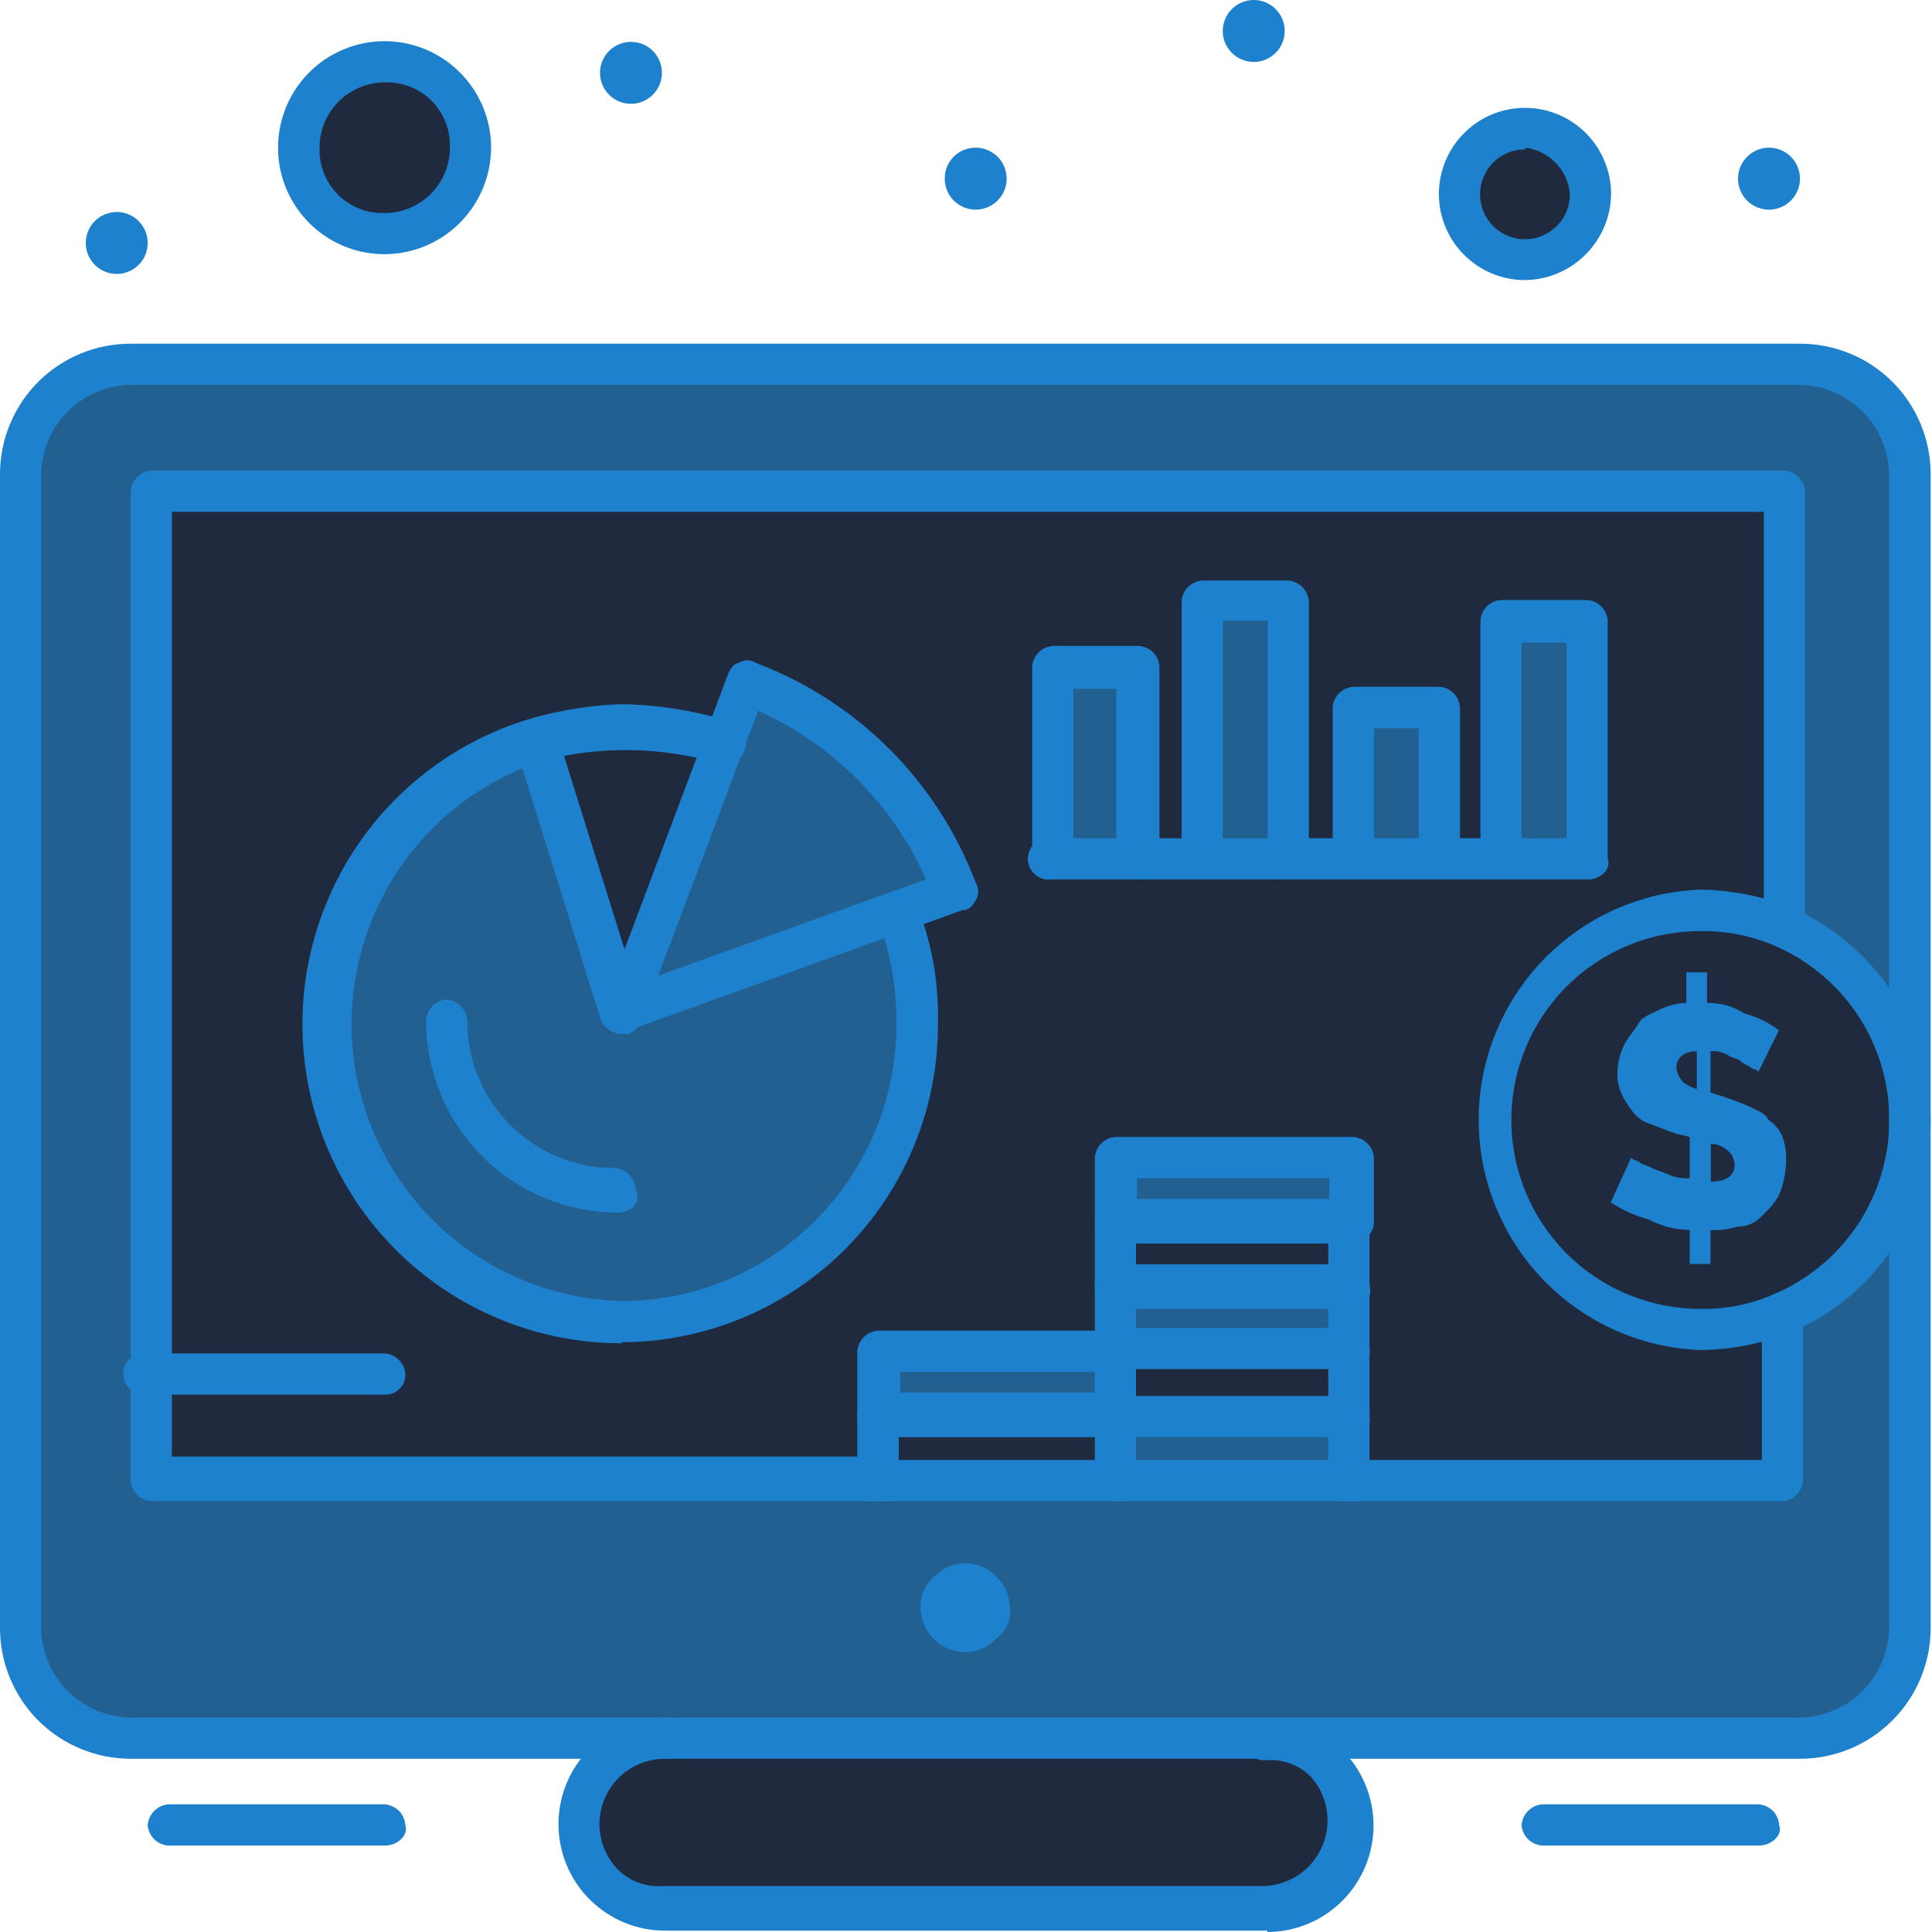 <svg width="30" height="30" viewBox="0 0 30 30" fill="none" xmlns="http://www.w3.org/2000/svg">
<path d="M27.95 5.654H2.029C1.804 5.651 1.581 5.693 1.372 5.777C1.163 5.862 0.974 5.987 0.814 6.146C0.655 6.306 0.53 6.495 0.445 6.704C0.361 6.913 0.319 7.136 0.322 7.361V25.281C0.319 25.506 0.361 25.73 0.445 25.938C0.53 26.147 0.655 26.337 0.814 26.496C0.974 26.655 1.163 26.781 1.372 26.865C1.581 26.95 1.804 26.991 2.029 26.988H27.95C28.175 26.991 28.398 26.95 28.607 26.865C28.816 26.781 29.005 26.655 29.165 26.496C29.324 26.337 29.449 26.147 29.534 25.938C29.618 25.73 29.66 25.506 29.657 25.281V7.361C29.66 7.136 29.618 6.913 29.534 6.704C29.449 6.495 29.324 6.306 29.165 6.146C29.005 5.987 28.816 5.862 28.607 5.777C28.398 5.693 28.175 5.651 27.95 5.654Z" fill="#226092"/>
<path d="M27.685 7.625H2.352V21.281V22.988H27.685V7.625Z" fill="#202A3E"/>
<path d="M17.333 20.958H13.655V21.973H17.333V20.958Z" fill="#226092"/>
<path d="M21.016 21.973H17.338V22.988H21.016V21.973Z" fill="#226092"/>
<path d="M21.016 19.949H17.338V20.964H21.016V19.949Z" fill="#226092"/>
<path d="M21.016 17.973H17.338V18.987H21.016V17.973Z" fill="#226092"/>
<path d="M17.333 21.973H13.655V22.988H17.333V21.973Z" fill="#202A3E"/>
<path d="M21.016 20.958H17.338V21.973H21.016V20.958Z" fill="#202A3E"/>
<path d="M21.016 18.987H17.338V20.002H21.016V18.987Z" fill="#202A3E"/>
<path d="M24.642 9.655H23.31V13.333H24.642V9.655Z" fill="#226092"/>
<path d="M22.348 10.986H21.016V13.333H22.348V10.986Z" fill="#226092"/>
<path d="M20.002 9.28H18.67V13.28H20.002V9.28Z" fill="#226092"/>
<path d="M17.655 10.294H16.324V13.28H17.655V10.294Z" fill="#226092"/>
<path d="M23.685 1.976C23.817 1.976 23.949 2.003 24.071 2.053C24.194 2.104 24.305 2.178 24.399 2.272C24.492 2.366 24.567 2.477 24.617 2.6C24.668 2.722 24.694 2.853 24.694 2.986C24.7 3.12 24.677 3.254 24.628 3.379C24.579 3.504 24.505 3.618 24.41 3.713C24.316 3.808 24.203 3.883 24.078 3.932C23.953 3.982 23.819 4.005 23.685 4C23.416 4 23.158 3.893 22.968 3.703C22.777 3.513 22.67 3.255 22.67 2.986C22.666 2.852 22.689 2.718 22.739 2.593C22.788 2.468 22.863 2.355 22.958 2.26C23.053 2.166 23.167 2.091 23.292 2.043C23.417 1.994 23.551 1.971 23.685 1.976Z" fill="#202A3E"/>
<path d="M5.977 0.962C6.241 0.962 6.5 1.04 6.72 1.187C6.94 1.335 7.111 1.544 7.213 1.788C7.314 2.033 7.34 2.302 7.288 2.562C7.236 2.821 7.108 3.059 6.92 3.246C6.733 3.433 6.494 3.56 6.234 3.611C5.975 3.662 5.706 3.634 5.461 3.532C5.217 3.43 5.009 3.258 4.863 3.038C4.716 2.817 4.639 2.558 4.64 2.293C4.638 2.118 4.672 1.944 4.739 1.781C4.806 1.618 4.904 1.471 5.029 1.347C5.153 1.223 5.301 1.125 5.464 1.059C5.627 0.993 5.801 0.96 5.977 0.962Z" fill="#202A3E"/>
<path d="M13.919 14.189C14.14 14.712 14.25 15.275 14.242 15.843C14.241 17.06 13.762 18.229 12.91 19.098C12.486 19.533 11.98 19.88 11.422 20.118C10.863 20.355 10.262 20.479 9.655 20.483C8.54 20.483 7.462 20.081 6.621 19.35C5.779 18.619 5.229 17.608 5.074 16.504C4.918 15.4 5.166 14.277 5.773 13.342C6.38 12.407 7.304 11.722 8.376 11.414L9.708 15.684L13.935 14.189H13.919Z" fill="#226092"/>
<path d="M11.256 11.52L9.671 15.748L8.339 11.478C8.774 11.37 9.222 11.316 9.671 11.319C10.208 11.287 10.746 11.359 11.256 11.531V11.52Z" fill="#202A3E"/>
<path d="M14.828 13.861L13.919 14.178L9.655 15.727L11.24 11.499L11.61 10.595C12.345 10.885 13.011 11.325 13.565 11.887C14.12 12.45 14.55 13.122 14.828 13.861Z" fill="#226092"/>
<path d="M20.588 27.363C20.714 27.488 20.813 27.639 20.877 27.804C20.942 27.97 20.971 28.147 20.964 28.325C20.965 28.5 20.931 28.675 20.865 28.837C20.798 29 20.699 29.147 20.575 29.271C20.45 29.395 20.302 29.493 20.14 29.559C19.977 29.626 19.802 29.659 19.627 29.657H10.326C9.973 29.644 9.635 29.514 9.364 29.287C9.24 29.16 9.144 29.009 9.08 28.844C9.017 28.678 8.987 28.502 8.994 28.325C8.993 28.149 9.026 27.975 9.093 27.813C9.159 27.65 9.257 27.503 9.381 27.378C9.505 27.254 9.652 27.155 9.814 27.088C9.976 27.021 10.15 26.987 10.326 26.988H19.664C19.836 26.979 20.008 27.007 20.168 27.072C20.328 27.137 20.471 27.236 20.588 27.363Z" fill="#202A3E"/>
<path d="M27.685 14.347C27.279 14.174 26.843 14.084 26.401 14.083C25.561 14.117 24.767 14.475 24.185 15.081C23.602 15.687 23.277 16.495 23.277 17.336C23.277 18.176 23.602 18.984 24.185 19.591C24.767 20.197 25.561 20.555 26.401 20.588C26.842 20.577 27.276 20.488 27.685 20.324C28.279 20.08 28.787 19.667 29.147 19.136C29.507 18.605 29.702 17.98 29.709 17.338C29.685 16.7 29.483 16.082 29.125 15.553C28.767 15.025 28.269 14.607 27.685 14.347Z" fill="#202A3E"/>
<path d="M27.469 2.293C27.564 2.293 27.657 2.322 27.736 2.374C27.815 2.427 27.877 2.502 27.913 2.59C27.95 2.678 27.959 2.775 27.941 2.868C27.922 2.961 27.876 3.047 27.809 3.114C27.742 3.182 27.656 3.227 27.563 3.246C27.469 3.265 27.373 3.255 27.285 3.219C27.197 3.182 27.122 3.121 27.069 3.042C27.016 2.962 26.988 2.869 26.988 2.774C26.988 2.647 27.039 2.524 27.129 2.434C27.219 2.344 27.341 2.293 27.469 2.293Z" fill="#1E81CE"/>
<path d="M26.348 16.91V16.324C26.137 16.324 26.031 16.43 26.031 16.588C26.044 16.669 26.081 16.745 26.137 16.805C26.2 16.854 26.271 16.89 26.348 16.91ZM26.565 18.348C26.829 18.348 26.935 18.242 26.935 18.084C26.934 18.042 26.923 18.001 26.905 17.964C26.887 17.927 26.861 17.893 26.829 17.867C26.757 17.801 26.663 17.763 26.565 17.761V18.348ZM27.622 16.001L27.305 16.641C27.276 16.612 27.239 16.594 27.199 16.588C27.146 16.535 27.088 16.535 27.035 16.482C26.983 16.43 26.877 16.43 26.824 16.377C26.743 16.334 26.651 16.316 26.56 16.324V16.963L26.718 17.016C26.864 17.061 27.007 17.114 27.146 17.175C27.252 17.227 27.411 17.28 27.463 17.391C27.561 17.455 27.637 17.547 27.68 17.655C27.727 17.793 27.745 17.939 27.733 18.084C27.723 18.249 27.686 18.412 27.622 18.564C27.55 18.683 27.461 18.789 27.358 18.881C27.311 18.934 27.253 18.977 27.188 19.005C27.123 19.033 27.053 19.047 26.983 19.045C26.846 19.089 26.703 19.107 26.56 19.098V19.627H26.238V19.098C26.014 19.096 25.795 19.04 25.598 18.934C25.39 18.879 25.191 18.789 25.012 18.67L25.328 17.978C25.359 18.006 25.398 18.025 25.439 18.031C25.492 18.084 25.545 18.084 25.651 18.136C25.757 18.189 25.809 18.189 25.915 18.242C26.017 18.285 26.127 18.303 26.238 18.295V17.655L26.026 17.603C25.862 17.55 25.757 17.497 25.598 17.444C25.486 17.404 25.392 17.328 25.328 17.227C25.264 17.147 25.211 17.058 25.17 16.963C25.127 16.862 25.108 16.751 25.117 16.641C25.121 16.494 25.157 16.349 25.223 16.218C25.276 16.107 25.387 16.001 25.439 15.896C25.492 15.79 25.651 15.737 25.757 15.684C25.889 15.617 26.036 15.579 26.185 15.573V15.098H26.507V15.573C26.712 15.57 26.915 15.627 27.088 15.737C27.283 15.79 27.466 15.88 27.627 16.001H27.622Z" fill="#1E81CE"/>
<path d="M19.468 0C19.563 0 19.656 0.028 19.735 0.081C19.814 0.134 19.876 0.209 19.912 0.297C19.949 0.385 19.958 0.481 19.94 0.575C19.921 0.668 19.875 0.754 19.808 0.821C19.741 0.888 19.655 0.934 19.562 0.953C19.469 0.971 19.372 0.962 19.284 0.925C19.196 0.889 19.121 0.827 19.068 0.748C19.015 0.669 18.987 0.576 18.987 0.481C18.987 0.353 19.038 0.231 19.128 0.141C19.218 0.051 19.34 0 19.468 0Z" fill="#1E81CE"/>
<path d="M15.151 2.293C15.246 2.293 15.339 2.322 15.418 2.375C15.497 2.427 15.559 2.502 15.595 2.59C15.631 2.678 15.641 2.775 15.622 2.868C15.604 2.961 15.558 3.047 15.491 3.114C15.423 3.182 15.338 3.227 15.244 3.246C15.151 3.265 15.054 3.255 14.967 3.219C14.879 3.182 14.804 3.121 14.751 3.042C14.698 2.962 14.67 2.869 14.67 2.774C14.669 2.711 14.681 2.648 14.705 2.59C14.729 2.531 14.764 2.478 14.809 2.433C14.854 2.388 14.907 2.353 14.966 2.329C15.024 2.305 15.087 2.293 15.151 2.293Z" fill="#1E81CE"/>
<path d="M15.468 24.483C15.534 24.545 15.587 24.619 15.624 24.702C15.661 24.784 15.682 24.873 15.684 24.964C15.694 25.056 15.678 25.149 15.64 25.233C15.602 25.318 15.543 25.391 15.468 25.445C15.406 25.511 15.331 25.563 15.249 25.599C15.166 25.636 15.077 25.655 14.987 25.656C14.804 25.653 14.63 25.58 14.5 25.45C14.371 25.321 14.297 25.147 14.295 24.964C14.29 24.873 14.306 24.782 14.343 24.698C14.38 24.615 14.435 24.541 14.506 24.483C14.632 24.352 14.805 24.276 14.987 24.272C15.077 24.273 15.166 24.292 15.249 24.328C15.331 24.365 15.406 24.417 15.468 24.483Z" fill="#1E81CE"/>
<path d="M9.797 0.65C9.893 0.65 9.986 0.678 10.065 0.731C10.144 0.784 10.205 0.859 10.242 0.947C10.278 1.035 10.288 1.131 10.269 1.225C10.251 1.318 10.205 1.404 10.137 1.471C10.07 1.538 9.985 1.584 9.891 1.603C9.798 1.621 9.701 1.612 9.613 1.575C9.526 1.539 9.45 1.477 9.398 1.398C9.345 1.319 9.317 1.226 9.317 1.131C9.317 1.003 9.367 0.881 9.457 0.791C9.548 0.701 9.67 0.65 9.797 0.65Z" fill="#1E81CE"/>
<path d="M1.813 3.292C1.908 3.292 2.001 3.32 2.08 3.373C2.159 3.426 2.22 3.501 2.257 3.589C2.293 3.677 2.303 3.774 2.284 3.867C2.266 3.96 2.22 4.046 2.153 4.113C2.085 4.18 2 4.226 1.906 4.245C1.813 4.263 1.716 4.254 1.629 4.217C1.541 4.181 1.466 4.119 1.413 4.04C1.36 3.961 1.332 3.868 1.332 3.773C1.332 3.646 1.382 3.523 1.472 3.433C1.563 3.343 1.685 3.292 1.813 3.292Z" fill="#1E81CE"/>
<path d="M19.685 29.979H10.326C9.887 29.979 9.467 29.805 9.156 29.494C8.846 29.184 8.672 28.763 8.672 28.325C8.672 27.886 8.846 27.465 9.156 27.155C9.467 26.845 9.887 26.671 10.326 26.671C10.371 26.665 10.418 26.669 10.461 26.682C10.505 26.696 10.546 26.718 10.58 26.748C10.614 26.779 10.642 26.816 10.661 26.858C10.68 26.899 10.69 26.945 10.69 26.99C10.69 27.036 10.68 27.081 10.661 27.123C10.642 27.165 10.614 27.202 10.58 27.233C10.546 27.263 10.505 27.285 10.461 27.299C10.418 27.312 10.371 27.316 10.326 27.31C10.128 27.309 9.934 27.367 9.768 27.475C9.602 27.583 9.472 27.737 9.393 27.919C9.313 28.1 9.289 28.301 9.323 28.496C9.356 28.691 9.446 28.872 9.581 29.017C9.67 29.109 9.778 29.181 9.898 29.227C10.017 29.274 10.145 29.294 10.273 29.287H19.627C19.819 29.28 20.006 29.22 20.166 29.112C20.325 29.004 20.451 28.853 20.528 28.677C20.606 28.501 20.631 28.306 20.603 28.116C20.574 27.925 20.492 27.747 20.366 27.601C20.278 27.508 20.17 27.436 20.05 27.389C19.931 27.343 19.802 27.323 19.674 27.331C19.629 27.337 19.583 27.333 19.539 27.32C19.495 27.306 19.454 27.284 19.42 27.254C19.386 27.223 19.358 27.186 19.339 27.144C19.32 27.103 19.311 27.057 19.311 27.012C19.311 26.966 19.32 26.921 19.339 26.879C19.358 26.837 19.386 26.8 19.42 26.77C19.454 26.739 19.495 26.717 19.539 26.703C19.583 26.69 19.629 26.686 19.674 26.692C20.113 26.692 20.534 26.866 20.844 27.176C21.154 27.486 21.328 27.907 21.328 28.346C21.328 28.785 21.154 29.205 20.844 29.515C20.534 29.826 20.113 30 19.674 30L19.685 29.979Z" fill="#1E81CE"/>
<path d="M27.31 28.658H23.949C23.866 28.653 23.788 28.618 23.729 28.56C23.669 28.501 23.633 28.424 23.627 28.341C23.633 28.257 23.669 28.179 23.728 28.119C23.787 28.06 23.866 28.024 23.949 28.018H27.31C27.393 28.025 27.471 28.061 27.529 28.12C27.588 28.179 27.622 28.258 27.627 28.341C27.685 28.483 27.522 28.658 27.31 28.658Z" fill="#1E81CE"/>
<path d="M5.977 28.658H2.616C2.533 28.653 2.454 28.618 2.395 28.56C2.336 28.501 2.3 28.424 2.293 28.341C2.3 28.257 2.336 28.179 2.395 28.119C2.454 28.06 2.532 28.024 2.616 28.018H5.977C6.06 28.025 6.137 28.061 6.196 28.12C6.254 28.179 6.289 28.258 6.294 28.341C6.347 28.483 6.188 28.658 5.977 28.658Z" fill="#1E81CE"/>
<path d="M9.655 16.054C9.614 16.053 9.574 16.044 9.537 16.025C9.501 16.007 9.469 15.981 9.443 15.948C9.332 15.843 9.332 15.737 9.385 15.573L11.309 10.458C11.362 10.347 11.415 10.294 11.467 10.294C11.508 10.268 11.554 10.254 11.602 10.254C11.65 10.254 11.697 10.268 11.737 10.294C12.516 10.588 13.224 11.044 13.812 11.632C14.401 12.221 14.857 12.929 15.151 13.708C15.177 13.748 15.19 13.795 15.19 13.843C15.19 13.89 15.177 13.937 15.151 13.977C15.092 14.083 15.04 14.136 14.934 14.136L9.76 16.001C9.76 16.054 9.708 16.054 9.655 16.054ZM11.769 11.044L10.22 15.151L14.379 13.655C13.865 12.497 12.943 11.568 11.79 11.044H11.769Z" fill="#1E81CE"/>
<path d="M9.655 20.858C8.461 20.86 7.308 20.43 6.406 19.649C5.504 18.867 4.914 17.787 4.746 16.605C4.577 15.424 4.841 14.222 5.489 13.219C6.136 12.217 7.124 11.482 8.27 11.15C8.721 11.023 9.186 10.95 9.655 10.934C10.242 10.945 10.824 11.041 11.383 11.219C11.46 11.253 11.522 11.314 11.556 11.391C11.59 11.468 11.595 11.555 11.568 11.635C11.542 11.715 11.486 11.782 11.413 11.823C11.34 11.865 11.253 11.877 11.171 11.858C10.286 11.596 9.345 11.577 8.45 11.806C7.482 12.116 6.654 12.758 6.115 13.62C5.576 14.482 5.359 15.507 5.503 16.513C5.648 17.52 6.144 18.442 6.904 19.118C7.664 19.793 8.638 20.177 9.655 20.203C10.221 20.203 10.782 20.09 11.304 19.869C11.826 19.648 12.299 19.325 12.693 18.918C13.487 18.107 13.928 17.015 13.919 15.88C13.922 15.352 13.833 14.828 13.655 14.332C13.623 14.254 13.622 14.168 13.652 14.089C13.681 14.011 13.739 13.946 13.814 13.909C13.892 13.877 13.979 13.876 14.058 13.905C14.138 13.934 14.203 13.992 14.242 14.067C14.469 14.644 14.579 15.26 14.564 15.88C14.569 16.528 14.446 17.172 14.201 17.772C13.957 18.373 13.596 18.92 13.14 19.381C12.684 19.842 12.141 20.208 11.543 20.459C10.945 20.71 10.303 20.84 9.655 20.842V20.858Z" fill="#1E81CE"/>
<path d="M9.602 18.829C9.21 18.829 8.821 18.753 8.459 18.603C8.096 18.453 7.767 18.233 7.489 17.956C7.212 17.678 6.992 17.349 6.842 16.986C6.692 16.624 6.616 16.235 6.616 15.843C6.621 15.76 6.656 15.681 6.714 15.622C6.773 15.563 6.85 15.527 6.933 15.521C7.017 15.527 7.095 15.562 7.154 15.622C7.214 15.681 7.25 15.759 7.256 15.843C7.254 16.145 7.311 16.444 7.426 16.723C7.54 17.002 7.709 17.256 7.923 17.469C8.136 17.683 8.39 17.852 8.669 17.966C8.948 18.081 9.247 18.138 9.549 18.136C9.632 18.143 9.71 18.179 9.768 18.238C9.826 18.297 9.861 18.376 9.866 18.459C9.977 18.67 9.797 18.829 9.602 18.829Z" fill="#1E81CE"/>
<path d="M13.655 23.31H2.346C2.263 23.304 2.186 23.267 2.127 23.208C2.069 23.149 2.034 23.07 2.029 22.988V7.631C2.034 7.548 2.069 7.469 2.127 7.41C2.186 7.351 2.263 7.315 2.346 7.308H27.712C27.795 7.315 27.872 7.351 27.931 7.41C27.989 7.469 28.024 7.548 28.029 7.631V14.347C28.035 14.393 28.031 14.439 28.017 14.483C28.004 14.527 27.981 14.567 27.951 14.601C27.921 14.636 27.884 14.663 27.842 14.682C27.8 14.701 27.755 14.711 27.709 14.711C27.663 14.711 27.618 14.701 27.576 14.682C27.535 14.663 27.497 14.636 27.467 14.601C27.437 14.567 27.414 14.527 27.401 14.483C27.387 14.439 27.384 14.393 27.389 14.347V7.948H2.669V22.618H13.655C13.738 22.622 13.816 22.657 13.876 22.716C13.935 22.774 13.971 22.852 13.977 22.935C13.982 23.027 13.951 23.117 13.891 23.187C13.831 23.256 13.747 23.3 13.655 23.31Z" fill="#1E81CE"/>
<path d="M27.685 23.31H21.016C20.971 23.316 20.925 23.312 20.881 23.298C20.837 23.285 20.797 23.262 20.762 23.232C20.728 23.202 20.7 23.165 20.681 23.123C20.663 23.081 20.653 23.036 20.653 22.99C20.653 22.944 20.663 22.899 20.681 22.857C20.7 22.816 20.728 22.778 20.762 22.748C20.797 22.718 20.837 22.695 20.881 22.682C20.925 22.669 20.971 22.665 21.016 22.67H27.358V20.43C27.352 20.384 27.356 20.338 27.369 20.294C27.383 20.251 27.405 20.21 27.435 20.176C27.466 20.141 27.503 20.114 27.545 20.095C27.586 20.076 27.632 20.066 27.677 20.066C27.723 20.066 27.769 20.076 27.81 20.095C27.852 20.114 27.889 20.141 27.919 20.176C27.95 20.21 27.972 20.251 27.986 20.294C27.999 20.338 28.003 20.384 27.997 20.43V22.988C27.992 23.07 27.958 23.147 27.901 23.207C27.844 23.266 27.767 23.302 27.685 23.31Z" fill="#1E81CE"/>
<path d="M27.95 27.31H2.029C1.491 27.31 0.975 27.096 0.594 26.716C0.214 26.335 0 25.819 0 25.281V7.361C-9.07471e-07 7.095 0.053 6.831 0.155 6.585C0.257 6.34 0.406 6.116 0.595 5.928C0.783 5.74 1.007 5.591 1.253 5.49C1.499 5.388 1.763 5.337 2.029 5.337H27.95C28.216 5.337 28.48 5.388 28.726 5.49C28.972 5.591 29.196 5.74 29.384 5.928C29.573 6.116 29.722 6.34 29.824 6.585C29.926 6.831 29.979 7.095 29.979 7.361V25.281C29.979 25.819 29.765 26.335 29.384 26.716C29.004 27.096 28.488 27.31 27.95 27.31ZM2.029 5.977C1.663 5.982 1.314 6.13 1.054 6.388C0.795 6.646 0.646 6.995 0.639 7.361V25.281C0.645 25.648 0.793 25.998 1.053 26.258C1.312 26.517 1.662 26.665 2.029 26.671H27.95C28.316 26.664 28.665 26.515 28.923 26.256C29.181 25.997 29.329 25.647 29.334 25.281V7.361C29.327 6.996 29.179 6.648 28.921 6.39C28.663 6.132 28.315 5.983 27.95 5.977H2.029Z" fill="#1E81CE"/>
<path d="M26.401 20.963C25.477 20.928 24.602 20.536 23.961 19.869C23.32 19.203 22.961 18.314 22.961 17.389C22.961 16.463 23.32 15.574 23.961 14.908C24.602 14.241 25.477 13.849 26.401 13.814C26.877 13.821 27.347 13.913 27.791 14.083C28.439 14.361 28.991 14.822 29.38 15.41C29.769 15.998 29.977 16.686 29.979 17.391C29.984 18.097 29.779 18.788 29.389 19.377C29 19.965 28.443 20.424 27.791 20.694C27.348 20.867 26.877 20.958 26.401 20.963ZM26.401 14.458C25.623 14.458 24.877 14.767 24.327 15.317C23.777 15.867 23.468 16.613 23.468 17.391C23.468 18.169 23.777 18.915 24.327 19.465C24.877 20.015 25.623 20.324 26.401 20.324C26.786 20.332 27.168 20.258 27.522 20.107C28.059 19.884 28.518 19.507 28.842 19.023C29.165 18.539 29.337 17.971 29.337 17.389C29.337 16.807 29.165 16.238 28.842 15.754C28.518 15.27 28.059 14.893 27.522 14.67C27.167 14.523 26.785 14.451 26.401 14.458Z" fill="#1E81CE"/>
<path d="M9.655 16.054C9.587 16.053 9.52 16.032 9.463 15.995C9.406 15.957 9.361 15.905 9.332 15.843L8.001 11.573C7.982 11.491 7.994 11.405 8.036 11.331C8.077 11.258 8.144 11.203 8.224 11.176C8.304 11.15 8.391 11.154 8.468 11.188C8.545 11.223 8.606 11.284 8.64 11.362L9.977 15.632C9.998 15.716 9.987 15.806 9.947 15.883C9.907 15.961 9.841 16.021 9.76 16.054H9.655Z" fill="#1E81CE"/>
<path d="M17.655 13.655C17.572 13.65 17.494 13.615 17.435 13.557C17.375 13.499 17.339 13.421 17.333 13.338V10.696H16.667V13.338C16.657 13.416 16.619 13.487 16.56 13.539C16.502 13.591 16.426 13.619 16.348 13.619C16.269 13.619 16.194 13.591 16.135 13.539C16.076 13.487 16.038 13.416 16.028 13.338V10.347C16.034 10.264 16.07 10.186 16.13 10.128C16.189 10.07 16.267 10.035 16.35 10.03H17.682C17.765 10.035 17.843 10.07 17.903 10.128C17.962 10.186 17.998 10.264 18.004 10.347V13.333C17.999 13.421 17.959 13.504 17.895 13.564C17.83 13.624 17.744 13.657 17.655 13.655Z" fill="#1E81CE"/>
<path d="M20.002 13.655C19.92 13.649 19.843 13.614 19.784 13.556C19.726 13.497 19.691 13.42 19.685 13.338V9.639H18.987V13.338C18.977 13.416 18.939 13.487 18.88 13.539C18.821 13.591 18.746 13.619 18.667 13.619C18.589 13.619 18.513 13.591 18.454 13.539C18.396 13.487 18.358 13.416 18.348 13.338V9.338C18.353 9.254 18.388 9.175 18.448 9.115C18.507 9.056 18.586 9.02 18.67 9.015H20.002C20.085 9.021 20.164 9.057 20.223 9.117C20.282 9.176 20.318 9.254 20.324 9.338V13.333C20.319 13.417 20.284 13.496 20.224 13.555C20.165 13.615 20.086 13.65 20.002 13.655Z" fill="#1E81CE"/>
<path d="M22.348 13.655C22.266 13.649 22.189 13.614 22.131 13.555C22.073 13.497 22.037 13.42 22.031 13.338V11.309H21.334V13.333C21.327 13.415 21.292 13.492 21.234 13.55C21.176 13.608 21.099 13.644 21.017 13.65C20.933 13.645 20.855 13.61 20.796 13.552C20.736 13.493 20.7 13.416 20.694 13.333V10.981C20.7 10.898 20.736 10.82 20.796 10.762C20.855 10.704 20.933 10.669 21.017 10.664H22.348C22.431 10.669 22.51 10.704 22.569 10.762C22.628 10.82 22.664 10.898 22.671 10.981V13.333C22.666 13.417 22.63 13.496 22.57 13.555C22.511 13.614 22.432 13.65 22.348 13.655Z" fill="#1E81CE"/>
<path d="M24.642 13.655C24.559 13.649 24.482 13.614 24.424 13.555C24.366 13.497 24.331 13.42 24.325 13.338V9.977H23.627V13.333C23.621 13.415 23.585 13.492 23.527 13.55C23.469 13.608 23.392 13.644 23.31 13.65C23.227 13.645 23.148 13.61 23.089 13.552C23.03 13.493 22.994 13.416 22.988 13.333V9.634C22.994 9.551 23.03 9.473 23.089 9.415C23.148 9.356 23.227 9.321 23.31 9.317H24.642C24.725 9.321 24.803 9.356 24.862 9.415C24.922 9.473 24.958 9.551 24.964 9.634V13.333C25.017 13.497 24.858 13.655 24.642 13.655Z" fill="#1E81CE"/>
<path d="M5.977 21.656H2.278C2.232 21.662 2.186 21.658 2.142 21.644C2.098 21.631 2.058 21.608 2.024 21.578C1.989 21.548 1.962 21.511 1.943 21.469C1.924 21.427 1.914 21.382 1.914 21.336C1.914 21.29 1.924 21.245 1.943 21.203C1.962 21.162 1.989 21.124 2.024 21.094C2.058 21.064 2.098 21.041 2.142 21.028C2.186 21.015 2.232 21.011 2.278 21.016H5.977C6.06 21.023 6.137 21.059 6.196 21.118C6.254 21.177 6.289 21.256 6.294 21.339C6.295 21.381 6.288 21.423 6.273 21.462C6.257 21.501 6.234 21.537 6.204 21.566C6.174 21.596 6.139 21.619 6.1 21.635C6.061 21.65 6.019 21.657 5.977 21.656Z" fill="#1E81CE"/>
<path d="M24.642 13.655H16.324C16.278 13.661 16.232 13.657 16.188 13.644C16.145 13.63 16.104 13.608 16.07 13.578C16.035 13.547 16.008 13.51 15.989 13.468C15.97 13.427 15.96 13.381 15.96 13.335C15.96 13.29 15.97 13.244 15.989 13.203C16.008 13.161 16.035 13.124 16.07 13.093C16.104 13.063 16.145 13.04 16.188 13.027C16.232 13.014 16.278 13.01 16.324 13.016H24.642C24.725 13.021 24.805 13.056 24.864 13.116C24.923 13.175 24.959 13.254 24.964 13.338C25.017 13.497 24.858 13.655 24.642 13.655Z" fill="#1E81CE"/>
<path d="M17.333 23.31H13.634C13.55 23.304 13.472 23.268 13.413 23.209C13.354 23.149 13.318 23.071 13.312 22.988V21.978C13.312 21.893 13.345 21.811 13.406 21.75C13.466 21.69 13.548 21.656 13.634 21.656C13.719 21.656 13.801 21.69 13.862 21.75C13.922 21.811 13.956 21.893 13.956 21.978V22.67H17.312C17.357 22.665 17.404 22.668 17.447 22.682C17.491 22.695 17.532 22.718 17.566 22.748C17.6 22.778 17.628 22.816 17.647 22.857C17.666 22.899 17.675 22.944 17.675 22.99C17.675 23.036 17.666 23.081 17.647 23.123C17.628 23.165 17.6 23.202 17.566 23.232C17.532 23.262 17.491 23.285 17.447 23.298C17.404 23.312 17.357 23.316 17.312 23.31H17.333Z" fill="#1E81CE"/>
<path d="M21.016 23.31H17.317C17.234 23.304 17.157 23.267 17.098 23.208C17.04 23.149 17.005 23.07 17 22.988V21.978C16.994 21.933 16.998 21.887 17.012 21.843C17.025 21.799 17.048 21.759 17.078 21.724C17.108 21.69 17.145 21.662 17.187 21.643C17.229 21.624 17.274 21.615 17.32 21.615C17.366 21.615 17.411 21.624 17.453 21.643C17.494 21.662 17.532 21.69 17.562 21.724C17.592 21.759 17.615 21.799 17.628 21.843C17.642 21.887 17.645 21.933 17.64 21.978V22.67H20.625V21.978C20.619 21.933 20.623 21.887 20.637 21.843C20.65 21.799 20.673 21.759 20.703 21.724C20.733 21.69 20.77 21.662 20.812 21.643C20.854 21.624 20.899 21.615 20.945 21.615C20.991 21.615 21.036 21.624 21.078 21.643C21.12 21.662 21.157 21.69 21.187 21.724C21.217 21.759 21.24 21.799 21.253 21.843C21.267 21.887 21.271 21.933 21.265 21.978V22.988C21.273 23.025 21.273 23.065 21.265 23.103C21.257 23.141 21.24 23.176 21.216 23.207C21.193 23.238 21.162 23.263 21.128 23.281C21.093 23.299 21.055 23.308 21.016 23.31Z" fill="#1E81CE"/>
<path d="M17.333 22.316H13.634C13.551 22.311 13.473 22.277 13.413 22.218C13.354 22.16 13.318 22.082 13.312 21.999V20.985C13.318 20.901 13.354 20.823 13.413 20.764C13.472 20.704 13.55 20.669 13.634 20.662H17.333C17.416 20.669 17.495 20.704 17.554 20.764C17.613 20.823 17.649 20.901 17.655 20.985C17.649 21.068 17.613 21.145 17.554 21.204C17.494 21.262 17.416 21.297 17.333 21.302H13.977V21.624H17.333C17.417 21.629 17.496 21.665 17.555 21.724C17.615 21.784 17.65 21.863 17.655 21.947C17.66 22.038 17.629 22.127 17.569 22.196C17.509 22.265 17.424 22.308 17.333 22.316Z" fill="#1E81CE"/>
<path d="M21.016 22.316H17.317C17.235 22.31 17.158 22.275 17.1 22.217C17.042 22.159 17.006 22.081 17 21.999V20.985C16.994 20.939 16.998 20.893 17.012 20.849C17.025 20.805 17.048 20.765 17.078 20.731C17.108 20.696 17.145 20.669 17.187 20.65C17.229 20.631 17.274 20.621 17.32 20.621C17.366 20.621 17.411 20.631 17.453 20.65C17.494 20.669 17.532 20.696 17.562 20.731C17.592 20.765 17.615 20.805 17.628 20.849C17.642 20.893 17.645 20.939 17.64 20.985V21.677H20.625V20.985C20.619 20.939 20.623 20.893 20.637 20.849C20.65 20.805 20.673 20.765 20.703 20.731C20.733 20.696 20.77 20.669 20.812 20.65C20.854 20.631 20.899 20.621 20.945 20.621C20.991 20.621 21.036 20.631 21.078 20.65C21.12 20.669 21.157 20.696 21.187 20.731C21.217 20.765 21.24 20.805 21.253 20.849C21.267 20.893 21.271 20.939 21.265 20.985V21.999C21.273 22.037 21.272 22.076 21.263 22.113C21.254 22.15 21.238 22.185 21.214 22.215C21.19 22.245 21.16 22.27 21.126 22.288C21.092 22.305 21.055 22.315 21.016 22.316Z" fill="#1E81CE"/>
<path d="M21.017 21.259H17.317C17.235 21.253 17.158 21.218 17.1 21.16C17.042 21.102 17.006 21.024 17 20.942V19.928C17.01 19.85 17.048 19.779 17.107 19.727C17.166 19.675 17.242 19.647 17.32 19.647C17.398 19.647 17.474 19.675 17.533 19.727C17.592 19.779 17.63 19.85 17.64 19.928V20.62H20.625V19.928C20.635 19.85 20.673 19.779 20.732 19.727C20.791 19.675 20.867 19.647 20.945 19.647C21.023 19.647 21.099 19.675 21.158 19.727C21.217 19.779 21.255 19.85 21.265 19.928V20.942C21.273 20.98 21.272 21.019 21.263 21.056C21.254 21.093 21.238 21.128 21.214 21.158C21.19 21.189 21.16 21.213 21.126 21.231C21.092 21.248 21.055 21.258 21.017 21.259Z" fill="#1E81CE"/>
<path d="M21.017 20.324H17.317C17.234 20.318 17.157 20.282 17.098 20.223C17.04 20.163 17.005 20.085 17 20.002V18.987C17.01 18.91 17.048 18.838 17.107 18.786C17.166 18.735 17.242 18.706 17.32 18.706C17.398 18.706 17.474 18.735 17.533 18.786C17.592 18.838 17.63 18.91 17.64 18.987V19.632H20.625V18.934C20.635 18.857 20.673 18.785 20.732 18.733C20.791 18.682 20.867 18.653 20.945 18.653C21.023 18.653 21.099 18.682 21.158 18.733C21.217 18.785 21.255 18.857 21.265 18.934V19.949C21.278 19.99 21.281 20.034 21.275 20.076C21.269 20.119 21.253 20.16 21.23 20.195C21.206 20.231 21.174 20.262 21.137 20.284C21.101 20.306 21.059 20.32 21.017 20.324Z" fill="#1E81CE"/>
<path d="M21.017 19.31H17.317C17.234 19.303 17.157 19.267 17.098 19.208C17.04 19.149 17.005 19.07 17 18.987V17.978C17.005 17.895 17.04 17.817 17.098 17.757C17.157 17.698 17.234 17.662 17.317 17.655H21.017C21.099 17.662 21.177 17.698 21.235 17.757C21.294 17.817 21.329 17.895 21.334 17.978V18.987C21.329 19.07 21.294 19.149 21.235 19.208C21.177 19.267 21.099 19.303 21.017 19.31ZM17.655 18.617H20.641V18.295H17.655V18.617Z" fill="#1E81CE"/>
<path d="M5.977 3.947C5.649 3.949 5.329 3.852 5.056 3.671C4.784 3.49 4.571 3.232 4.445 2.93C4.319 2.628 4.285 2.295 4.349 1.974C4.412 1.653 4.569 1.358 4.8 1.126C5.031 0.894 5.326 0.736 5.647 0.672C5.968 0.607 6.301 0.64 6.603 0.765C6.906 0.89 7.164 1.102 7.346 1.374C7.528 1.646 7.626 1.966 7.626 2.293C7.624 2.731 7.45 3.15 7.141 3.46C6.833 3.769 6.414 3.945 5.977 3.947ZM5.977 1.279C5.708 1.279 5.45 1.386 5.259 1.576C5.069 1.766 4.962 2.024 4.962 2.293C4.957 2.428 4.98 2.562 5.029 2.688C5.078 2.813 5.153 2.927 5.248 3.022C5.343 3.118 5.457 3.192 5.582 3.241C5.708 3.291 5.842 3.313 5.977 3.308C6.245 3.307 6.502 3.199 6.691 3.009C6.88 2.819 6.986 2.562 6.986 2.293C6.991 2.159 6.969 2.025 6.92 1.9C6.871 1.775 6.797 1.662 6.702 1.566C6.608 1.471 6.494 1.397 6.37 1.347C6.245 1.298 6.111 1.274 5.977 1.279Z" fill="#1E81CE"/>
<path d="M23.685 4.349C23.42 4.35 23.161 4.273 22.941 4.126C22.72 3.98 22.548 3.772 22.446 3.527C22.344 3.283 22.317 3.014 22.368 2.755C22.419 2.495 22.546 2.256 22.733 2.069C22.919 1.881 23.157 1.753 23.417 1.701C23.677 1.649 23.945 1.675 24.19 1.776C24.435 1.877 24.644 2.049 24.791 2.269C24.938 2.489 25.017 2.747 25.017 3.012C25.013 3.365 24.871 3.701 24.622 3.951C24.374 4.201 24.037 4.344 23.685 4.349ZM23.685 2.32C23.547 2.319 23.411 2.359 23.296 2.435C23.18 2.511 23.09 2.62 23.036 2.748C22.983 2.876 22.969 3.016 22.995 3.152C23.022 3.288 23.089 3.413 23.186 3.511C23.284 3.609 23.409 3.675 23.545 3.702C23.681 3.729 23.822 3.714 23.949 3.661C24.077 3.607 24.186 3.517 24.262 3.402C24.338 3.286 24.378 3.151 24.377 3.012C24.362 2.831 24.285 2.661 24.158 2.53C24.032 2.399 23.865 2.316 23.685 2.293V2.32Z" fill="#1E81CE"/>
</svg>
